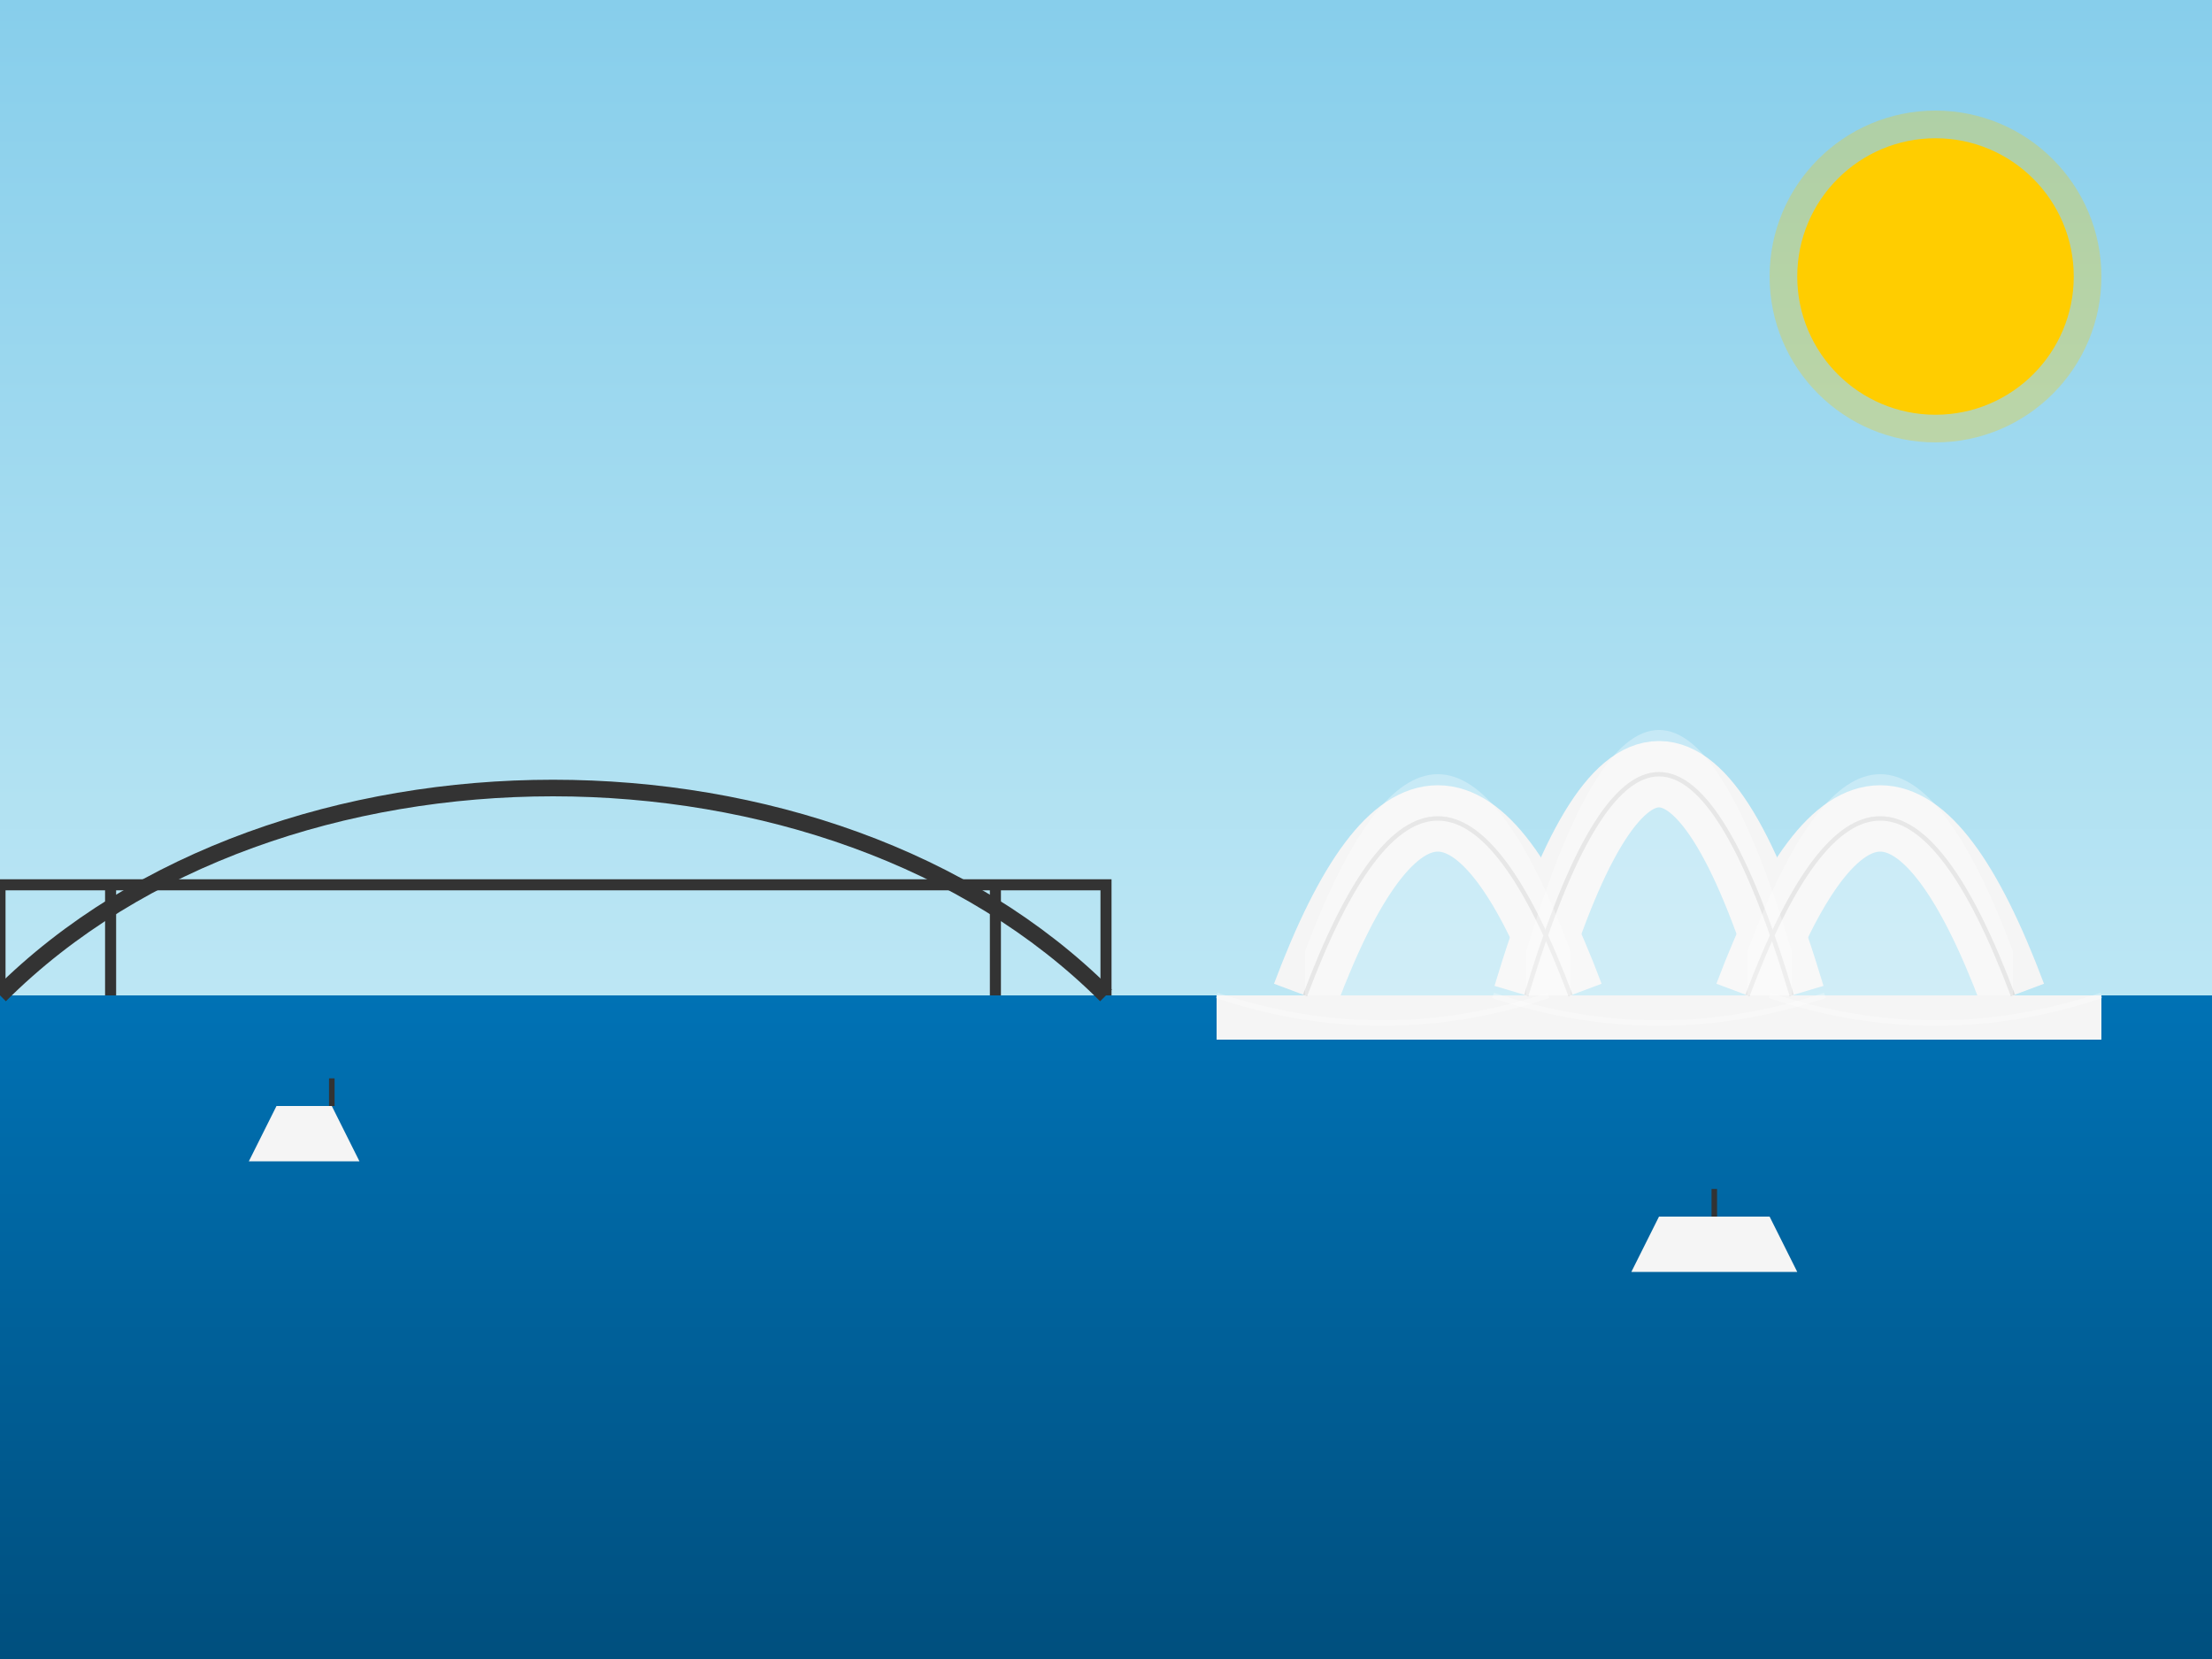 <svg xmlns="http://www.w3.org/2000/svg" width="400" height="300" viewBox="0 0 400 300">
  <rect x="0" y="0" width="400" height="300" fill="#808080" stroke="none"/>
  <defs>
    <linearGradient id="skyGradient" x1="0%" y1="0%" x2="0%" y2="100%">
      <stop offset="0%" stop-color="#87CEEB" />
      <stop offset="100%" stop-color="#E0F7FA" />
    </linearGradient>
    <linearGradient id="waterGradient" x1="0%" y1="0%" x2="0%" y2="100%">
      <stop offset="0%" stop-color="#0072B5" />
      <stop offset="100%" stop-color="#004F7E" />
    </linearGradient>
  </defs>
  
  <!-- Background -->
  <rect width="400" height="300" fill="url(#skyGradient)" />
  
  <!-- Water -->
  <path d="M0,180 L400,180 L400,300 L0,300 Z" fill="url(#waterGradient)" />
  
  <!-- Sydney Harbor Bridge Silhouette -->
  <path d="M0,180 C50,130 150,130 200,180" fill="none" stroke="#333" stroke-width="3" />
  <path d="M0,180 L0,160 L200,160 L200,180" fill="none" stroke="#333" stroke-width="2" />
  <line x1="20" y1="160" x2="20" y2="180" stroke="#333" stroke-width="2" />
  <line x1="180" y1="160" x2="180" y2="180" stroke="#333" stroke-width="2" />
  
  <!-- Sydney Opera House -->
  <g transform="translate(220, 180) scale(0.8)">
    <!-- Base platform -->
    <rect x="0" y="0" width="200" height="10" fill="#F5F5F5" />
    
    <!-- Main shells -->
    <path d="M20,0 Q50,-80 80,0" fill="none" stroke="#F5F5F5" stroke-width="15" />
    <path d="M70,0 Q100,-100 130,0" fill="none" stroke="#F5F5F5" stroke-width="15" />
    <path d="M120,0 Q150,-80 180,0" fill="none" stroke="#F5F5F5" stroke-width="15" />
    
    <!-- Shell details -->
    <path d="M20,0 Q50,-80 80,0" fill="none" stroke="#DDDDDD" stroke-width="1" />
    <path d="M70,0 Q100,-100 130,0" fill="none" stroke="#DDDDDD" stroke-width="1" />
    <path d="M120,0 Q150,-80 180,0" fill="none" stroke="#DDDDDD" stroke-width="1" />
    
    <!-- Shell tile details -->
    <path d="M20,0 L20,-10 Q50,-90 80,-10 L80,0" fill="#FFFFFF" opacity="0.3" />
    <path d="M70,0 L70,-10 Q100,-110 130,-10 L130,0" fill="#FFFFFF" opacity="0.3" />
    <path d="M120,0 L120,-10 Q150,-90 180,-10 L180,0" fill="#FFFFFF" opacity="0.3" />
  </g>
  
  <!-- Water reflections -->
  <path d="M220,180 Q250,190 280,180" fill="none" stroke="#FFFFFF" stroke-width="1" opacity="0.3" />
  <path d="M270,180 Q300,190 330,180" fill="none" stroke="#FFFFFF" stroke-width="1" opacity="0.3" />
  <path d="M320,180 Q350,190 380,180" fill="none" stroke="#FFFFFF" stroke-width="1" opacity="0.3" />
  
  <!-- Boats -->
  <path d="M50,200 L60,200 L65,210 L45,210 L50,200 Z" fill="#F5F5F5" />
  <path d="M60,195 L60,200" fill="none" stroke="#333" stroke-width="1" />
  <path d="M300,220 L320,220 L325,230 L295,230 L300,220 Z" fill="#F5F5F5" />
  <path d="M310,215 L310,220" fill="none" stroke="#333" stroke-width="1" />
  
  <!-- Sun -->
  <circle cx="350" cy="50" r="25" fill="#FFCD00" />
  <circle cx="350" cy="50" r="30" fill="#FFCD00" opacity="0.3" />
</svg>
